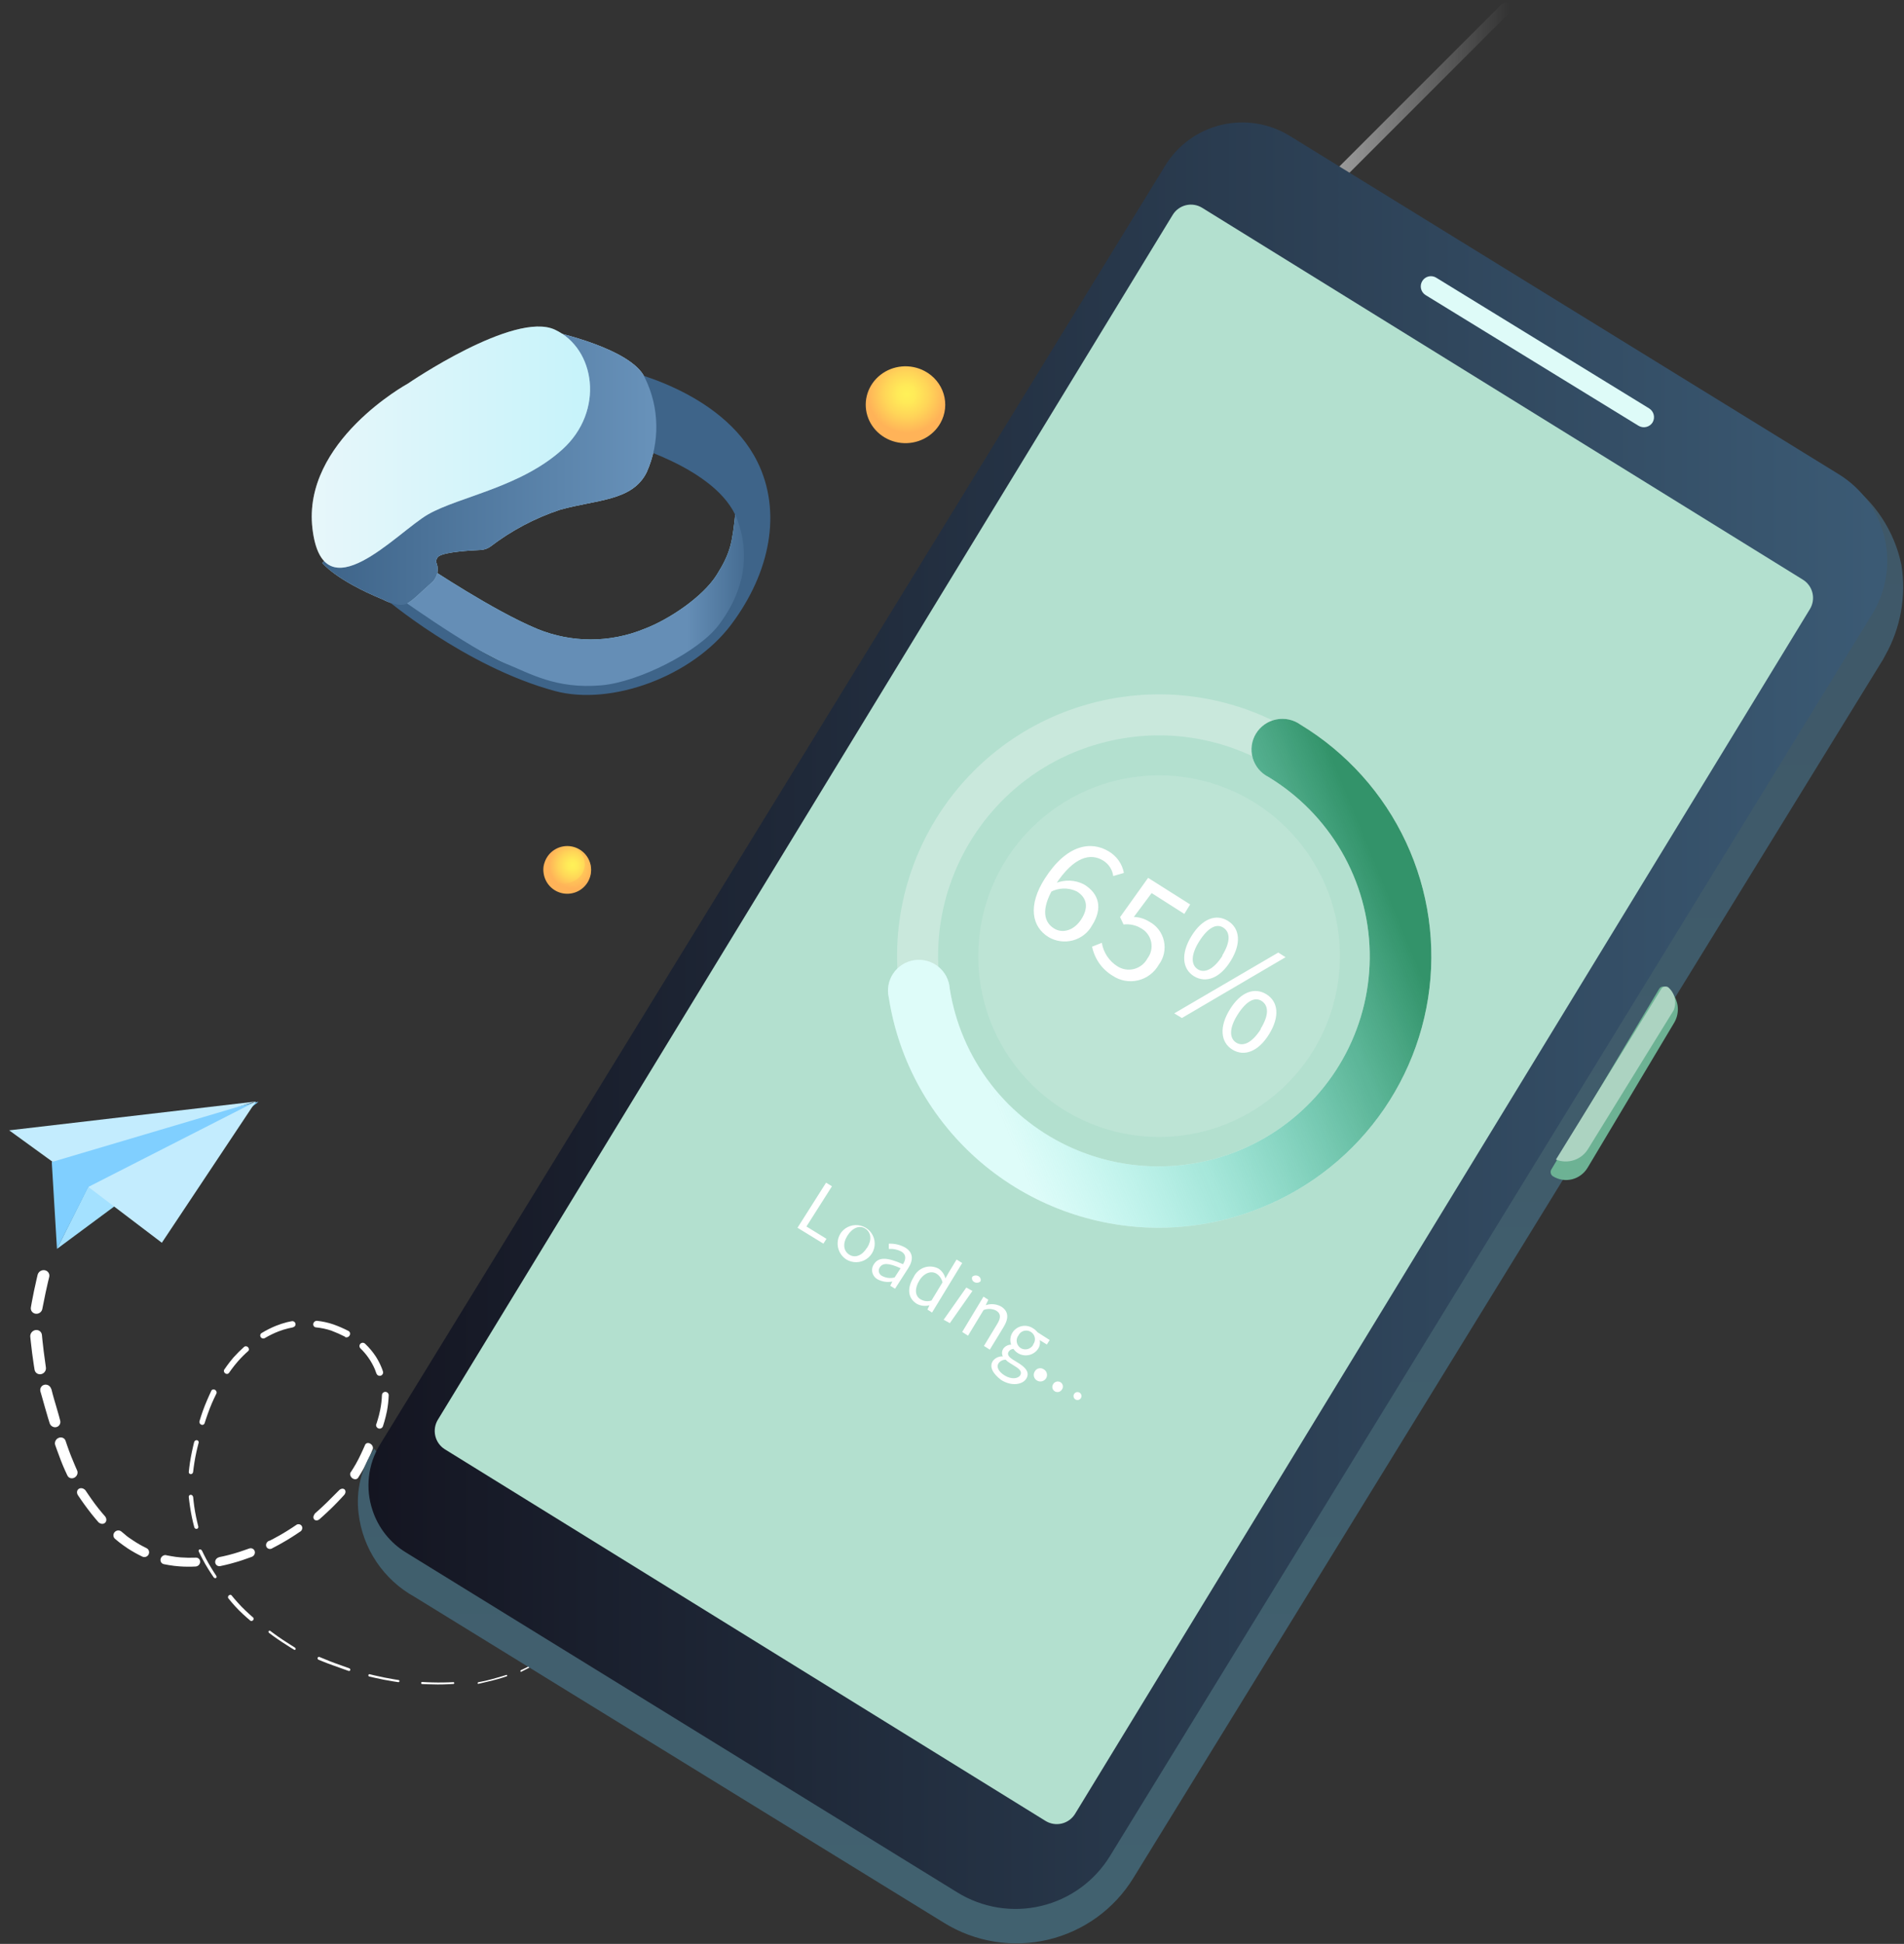 <?xml version="1.0" encoding="UTF-8"?> <svg xmlns="http://www.w3.org/2000/svg" width="675" height="689" viewBox="0 0 675 689" fill="none"><rect x="0" y="0" width="675" height="689" fill="#333333" stroke="none"/><g style="mix-blend-mode:screen"><path d="M218.836 441.401C220.001 438.368 220.238 435.057 219.516 431.89C218.794 428.722 217.146 425.84 214.781 423.612C212.416 421.383 209.442 419.909 206.236 419.375C203.031 418.842 199.739 419.274 196.779 420.616C193.82 421.958 191.327 424.151 189.617 426.914C187.908 429.677 187.059 432.886 187.179 436.133C187.299 439.379 188.382 442.517 190.291 445.147C192.2 447.776 194.848 449.778 197.898 450.899C201.937 452.382 206.396 452.217 210.314 450.44C214.232 448.663 217.293 445.416 218.836 441.401Z" fill="#222222"></path></g><g style="mix-blend-mode:screen"><path d="M518.134 325.464C520.316 319.654 520.726 313.327 519.312 307.284C517.898 301.241 514.724 295.753 510.191 291.513C505.658 287.273 499.97 284.472 493.845 283.464C487.72 282.456 481.433 283.285 475.78 285.848C470.127 288.411 465.36 292.592 462.083 297.863C458.806 303.134 457.165 309.257 457.368 315.46C457.572 321.663 459.609 327.666 463.225 332.711C466.84 337.756 471.869 341.617 477.678 343.804C485.476 346.733 494.118 346.446 501.704 343.007C509.29 339.568 515.2 333.258 518.134 325.464Z" fill="#222222"></path></g><path d="M611.436 276.01C616.233 263.247 617.138 249.347 614.034 236.07C610.93 222.793 603.958 210.733 593.999 201.418C584.041 192.102 571.542 185.948 558.085 183.734C544.628 181.52 530.816 183.345 518.397 188.979C505.977 194.613 495.508 203.802 488.312 215.385C481.117 226.968 477.518 240.424 477.972 254.052C478.425 267.68 482.911 280.867 490.861 291.946C498.811 303.025 509.869 311.498 522.635 316.294C531.111 319.482 540.133 320.968 549.184 320.669C558.235 320.369 567.138 318.29 575.385 314.549C583.631 310.808 591.06 305.479 597.246 298.866C603.432 292.254 608.254 284.487 611.436 276.01Z" fill="url(#paint0_radial_951_465)"></path><path d="M140.45 530.053C140.45 530.053 143.036 531.384 145.734 532.441C148.431 533.497 151.128 534.202 151.128 534.202C151.128 534.202 151.323 534.202 151.295 534.515C151.282 534.584 151.254 534.645 151.213 534.688C151.173 534.73 151.123 534.752 151.073 534.75C151.073 534.75 148.292 534.045 145.511 532.989C142.731 531.932 140.172 530.679 140.172 530.679C140.115 530.644 140.07 530.581 140.044 530.501C140.018 530.422 140.014 530.332 140.033 530.248C140.051 530.222 140.073 530.202 140.097 530.188C140.121 530.173 140.146 530.166 140.172 530.166C140.198 530.166 140.224 530.173 140.248 530.188C140.272 530.202 140.293 530.222 140.311 530.248L140.45 530.053Z" fill="white"></path><path d="M158.842 534.898C158.842 534.898 161.62 535.343 164.397 535.343C167.174 535.343 169.952 535.343 169.952 535.343H170.091C170.091 535.343 167.313 535.689 164.536 535.689C161.759 535.689 158.981 535.343 158.981 535.343C158.937 535.343 158.895 535.312 158.863 535.256C158.832 535.201 158.814 535.125 158.814 535.047C158.814 534.968 158.832 534.893 158.863 534.837C158.895 534.781 158.937 534.75 158.981 534.75L158.842 534.898Z" fill="white"></path><path d="M178.549 534.665C178.549 534.665 181.166 533.981 183.783 533.085C186.399 532.188 188.885 530.992 188.885 530.992C188.885 530.992 186.269 532.188 183.783 533.127C181.297 534.067 178.549 534.75 178.549 534.75V534.665Z" fill="white"></path><path d="M197.342 529.09L199.704 528.221C200.885 527.751 202.04 527.234 202.04 527.234C202.04 527.234 200.885 527.751 199.73 528.221L197.342 529.113V529.09Z" fill="white"></path><path d="M14.866 473.207C14.866 473.207 15.128 476.1 15.494 478.97C15.86 481.84 16.268 484.668 16.268 484.668C16.352 485.196 16.22 485.745 15.902 486.194C15.585 486.643 15.107 486.955 14.575 487.062C14.042 487.169 13.498 487.062 13.063 486.764C12.627 486.467 12.336 486.003 12.252 485.475C12.252 485.475 11.763 482.566 11.398 479.654C11.033 476.743 10.731 473.81 10.731 473.81C10.678 473.263 10.843 472.707 11.191 472.263C11.538 471.818 12.04 471.52 12.589 471.432C12.863 471.389 13.14 471.401 13.404 471.468C13.668 471.534 13.914 471.654 14.127 471.819C14.339 471.985 14.514 472.193 14.641 472.432C14.768 472.67 14.845 472.934 14.866 473.207Z" fill="white"></path><path d="M17.437 452.647C17.437 452.647 16.736 455.466 16.142 458.297C15.547 461.129 15.007 463.934 15.007 463.934C14.912 464.46 14.608 464.936 14.161 465.256C13.714 465.577 13.16 465.715 12.622 465.642C12.084 465.569 11.605 465.289 11.291 464.865C10.977 464.441 10.854 463.907 10.948 463.381C10.948 463.381 11.439 460.473 12.048 457.602C12.657 454.732 13.333 451.862 13.333 451.862C13.462 451.327 13.8 450.857 14.274 450.551C14.748 450.244 15.32 450.127 15.868 450.224C16.14 450.273 16.398 450.375 16.626 450.525C16.854 450.674 17.047 450.867 17.193 451.093C17.34 451.32 17.437 451.574 17.479 451.841C17.52 452.107 17.506 452.382 17.437 452.647Z" fill="white"></path><path d="M18.198 492.271C18.198 492.271 18.884 495.082 19.731 497.815C20.578 500.548 21.305 503.401 21.305 503.401C21.385 503.647 21.416 503.904 21.397 504.158C21.378 504.411 21.308 504.656 21.193 504.879C21.078 505.102 20.919 505.299 20.725 505.457C20.532 505.615 20.307 505.733 20.064 505.802C19.822 505.872 19.566 505.893 19.311 505.863C19.057 505.833 18.808 505.754 18.581 505.629C18.353 505.505 18.15 505.338 17.983 505.137C17.817 504.937 17.69 504.708 17.61 504.462C17.61 504.462 16.7 501.625 15.911 498.751C15.123 495.876 14.316 493.144 14.316 493.144C14.194 492.627 14.28 492.091 14.555 491.654C14.83 491.217 15.271 490.913 15.783 490.809C16.034 490.758 16.294 490.757 16.55 490.807C16.805 490.857 17.05 490.957 17.271 491.1C17.492 491.243 17.684 491.428 17.836 491.643C17.989 491.857 18.098 492.098 18.159 492.352L18.198 492.271Z" fill="white"></path><path d="M23.249 510.689C23.249 510.689 24.117 513.37 25.152 516.004C26.187 518.638 27.329 521.165 27.329 521.165C27.536 521.608 27.552 522.128 27.373 522.612C27.195 523.096 26.837 523.504 26.378 523.746C26.15 523.865 25.905 523.94 25.656 523.965C25.406 523.99 25.158 523.966 24.926 523.893C24.694 523.821 24.482 523.701 24.302 523.542C24.123 523.383 23.98 523.188 23.881 522.967C23.881 522.967 22.579 520.28 21.566 517.625C20.552 514.969 19.565 512.168 19.565 512.168C19.486 511.933 19.456 511.681 19.475 511.426C19.495 511.172 19.564 510.92 19.679 510.685C19.794 510.45 19.953 510.237 20.146 510.057C20.339 509.878 20.563 509.735 20.805 509.638C21.047 509.541 21.302 509.491 21.556 509.491C21.809 509.491 22.057 509.542 22.284 509.639C22.511 509.737 22.713 509.88 22.879 510.06C23.044 510.24 23.17 510.454 23.249 510.689Z" fill="white"></path><path d="M30.374 528.353C30.374 528.353 32.038 530.871 33.656 533.059C35.273 535.248 37.3 537.529 37.3 537.529C37.572 537.898 37.713 538.334 37.696 538.751C37.678 539.168 37.504 539.537 37.205 539.788C36.907 540.038 36.507 540.152 36.081 540.106C35.656 540.061 35.235 539.86 34.901 539.543C34.901 539.543 32.937 537.324 31.149 534.93C30.247 533.741 29.379 532.517 28.727 531.58L27.659 530.014C27.52 529.811 27.418 529.589 27.36 529.361C27.301 529.133 27.288 528.903 27.319 528.685C27.351 528.467 27.428 528.264 27.545 528.09C27.662 527.915 27.817 527.772 28.001 527.669C28.37 527.46 28.833 527.422 29.289 527.561C29.745 527.701 30.157 528.008 30.437 528.416L30.374 528.353Z" fill="white"></path><path d="M43.017 542.834L44.322 543.906C45.023 544.608 46.155 545.308 47.267 546.067C48.737 547.041 50.27 547.917 51.857 548.691C52.064 548.777 52.25 548.904 52.405 549.066C52.56 549.227 52.68 549.418 52.758 549.628C52.837 549.838 52.871 550.063 52.86 550.288C52.848 550.513 52.791 550.734 52.693 550.938C52.594 551.142 52.455 551.324 52.284 551.474C52.114 551.624 51.915 551.738 51.7 551.809C51.485 551.881 51.259 551.908 51.035 551.89C50.81 551.871 50.593 551.808 50.395 551.703C48.671 550.874 47.002 549.94 45.395 548.905C44.205 548.107 43.093 547.309 42.196 546.607L40.832 545.477C40.658 545.341 40.514 545.17 40.407 544.976C40.301 544.782 40.235 544.568 40.213 544.347C40.191 544.126 40.215 543.901 40.281 543.688C40.347 543.474 40.455 543.275 40.599 543.103C40.886 542.751 41.298 542.524 41.747 542.47C42.195 542.416 42.644 542.539 42.998 542.814L43.017 542.834Z" fill="white"></path><path d="M58.94 551.255L60.559 551.546C61.734 551.77 62.927 551.928 64.13 552.018C65.878 552.147 67.639 552.174 69.405 552.1C69.823 552.074 70.221 552.216 70.512 552.492C70.803 552.769 70.963 553.159 70.957 553.576C70.951 553.993 70.779 554.403 70.479 554.716C70.179 555.028 69.776 555.218 69.358 555.244C67.455 555.347 65.557 555.331 63.674 555.197C62.381 555.108 61.098 554.954 59.831 554.734L58.097 554.409C57.891 554.369 57.698 554.289 57.529 554.172C57.359 554.055 57.218 553.904 57.111 553.728C57.005 553.551 56.935 553.353 56.908 553.144C56.88 552.935 56.895 552.72 56.95 552.51C57.005 552.301 57.101 552.101 57.231 551.923C57.361 551.744 57.523 551.59 57.708 551.47C57.893 551.35 58.097 551.266 58.309 551.222C58.521 551.179 58.736 551.177 58.942 551.216L58.94 551.255Z" fill="white"></path><path d="M77.567 551.947C77.567 551.947 80.287 551.438 82.996 550.631L84.903 550.044L86.671 549.441L88.339 548.86C88.537 548.79 88.745 548.758 88.951 548.767C89.156 548.777 89.356 548.826 89.538 548.914C89.72 549.001 89.881 549.125 90.012 549.277C90.142 549.43 90.24 549.608 90.3 549.803C90.359 549.997 90.379 550.203 90.359 550.41C90.338 550.616 90.277 550.819 90.179 551.006C90.081 551.193 89.948 551.361 89.788 551.501C89.628 551.64 89.443 551.748 89.245 551.819L87.557 552.42L85.828 553.022L83.74 553.673C80.951 554.522 78.089 555.094 78.089 555.094C77.883 555.135 77.673 555.135 77.472 555.094C77.27 555.054 77.08 554.973 76.914 554.858C76.747 554.742 76.607 554.593 76.501 554.42C76.395 554.247 76.326 554.053 76.297 553.849C76.267 553.645 76.279 553.435 76.331 553.23C76.383 553.026 76.474 552.832 76.6 552.659C76.725 552.486 76.882 552.337 77.061 552.221C77.24 552.105 77.439 552.025 77.645 551.984L77.567 551.947Z" fill="white"></path><path d="M95.526 546.136C95.526 546.136 98.047 544.865 100.476 543.422C102.906 541.978 105.224 540.382 105.224 540.382C105.537 540.243 105.881 540.214 106.196 540.299C106.51 540.384 106.777 540.578 106.951 540.848C107.124 541.119 107.193 541.448 107.146 541.781C107.1 542.114 106.94 542.43 106.694 542.674C106.694 542.674 104.294 544.352 101.744 545.878C99.193 547.405 96.632 548.716 96.632 548.716C96.448 548.85 96.24 548.944 96.023 548.992C95.806 549.04 95.585 549.04 95.375 548.992C95.165 548.945 94.972 548.851 94.81 548.718C94.647 548.584 94.519 548.414 94.433 548.219C94.348 548.024 94.309 547.81 94.317 547.591C94.326 547.372 94.383 547.153 94.483 546.951C94.584 546.749 94.726 546.568 94.9 546.42C95.074 546.273 95.275 546.163 95.489 546.098L95.526 546.136Z" fill="white"></path><path d="M111.317 536.736C111.317 536.736 113.646 534.726 115.837 532.578C118.028 530.429 120.184 528.246 120.184 528.246C120.32 528.097 120.478 527.97 120.651 527.872C120.823 527.775 121.006 527.709 121.188 527.678C121.37 527.647 121.549 527.651 121.714 527.692C121.878 527.732 122.026 527.807 122.147 527.912C122.381 528.133 122.5 528.455 122.48 528.814C122.46 529.174 122.303 529.543 122.04 529.848C122.04 529.848 119.987 532.135 117.796 534.283C115.605 536.431 113.294 538.458 113.294 538.458C113.14 538.594 112.967 538.703 112.785 538.779C112.603 538.855 112.416 538.896 112.234 538.9C112.052 538.904 111.88 538.871 111.727 538.803C111.575 538.735 111.444 538.632 111.345 538.502C111.24 538.375 111.167 538.223 111.129 538.053C111.092 537.883 111.091 537.7 111.127 537.514C111.163 537.327 111.234 537.142 111.338 536.967C111.441 536.793 111.574 536.633 111.729 536.498L111.317 536.736Z" fill="white"></path><path d="M124.338 521.837C124.338 521.837 125.895 519.525 127.102 517.133C128.309 514.742 129.412 512.169 129.412 512.169C129.473 512.004 129.57 511.86 129.697 511.747C129.825 511.633 129.98 511.552 130.153 511.509C130.326 511.465 130.514 511.46 130.705 511.493C130.896 511.526 131.086 511.598 131.264 511.702C131.443 511.802 131.607 511.933 131.748 512.087C131.888 512.241 132.001 512.416 132.082 512.601C132.162 512.786 132.208 512.978 132.216 513.166C132.224 513.353 132.195 513.533 132.129 513.694C132.129 513.694 131.001 516.435 129.778 518.889C128.556 521.343 126.95 523.799 126.95 523.799C126.75 524.096 126.424 524.277 126.04 524.304C125.656 524.332 125.245 524.203 124.895 523.945C124.55 523.678 124.296 523.307 124.188 522.909C124.079 522.511 124.125 522.118 124.314 521.813L124.338 521.837Z" fill="white"></path><path d="M133.416 504.788L133.919 503.187C134.209 502.254 134.538 500.977 134.792 499.701C135.135 497.999 135.34 496.273 135.406 494.539C135.405 494.381 135.436 494.224 135.496 494.078C135.556 493.931 135.645 493.798 135.757 493.686C135.87 493.574 136.003 493.486 136.15 493.426C136.297 493.366 136.454 493.337 136.612 493.338C136.929 493.341 137.232 493.468 137.455 493.692C137.679 493.916 137.805 494.22 137.807 494.537C137.741 496.409 137.535 498.274 137.19 500.117C136.917 501.489 136.568 502.822 136.278 503.832L135.775 505.47C135.728 505.629 135.65 505.777 135.546 505.906C135.441 506.034 135.313 506.141 135.167 506.219C135.021 506.297 134.861 506.345 134.696 506.361C134.532 506.377 134.366 506.359 134.209 506.31C133.893 506.212 133.629 505.993 133.474 505.701C133.318 505.409 133.284 505.068 133.378 504.749L133.416 504.788Z" fill="white"></path><path d="M133.451 486.84L132.874 485.277C131.676 482.518 129.945 480.019 127.781 477.925C127.56 477.704 127.436 477.405 127.435 477.094C127.434 476.783 127.557 476.486 127.776 476.268C127.995 476.049 128.293 475.928 128.604 475.93C128.914 475.932 129.213 476.057 129.433 476.278C130.864 477.629 132.133 479.14 133.216 480.781C133.948 481.929 134.585 483.134 135.121 484.384C135.362 484.94 135.574 485.508 135.757 486.085C135.806 486.237 135.824 486.397 135.811 486.555C135.797 486.713 135.753 486.867 135.68 487.008C135.607 487.148 135.507 487.273 135.386 487.374C135.264 487.476 135.124 487.552 134.973 487.599C134.821 487.646 134.662 487.663 134.503 487.648C134.345 487.633 134.19 487.588 134.049 487.513C133.908 487.439 133.782 487.338 133.68 487.216C133.577 487.093 133.499 486.952 133.451 486.8L133.451 486.84Z" fill="white"></path><path d="M122.41 473.839C120.793 473.005 119.124 472.263 117.411 471.616C115.668 471.04 113.852 470.659 111.994 470.478C111.844 470.463 111.7 470.417 111.572 470.345C111.444 470.272 111.334 470.174 111.247 470.055C111.161 469.936 111.1 469.8 111.069 469.653C111.037 469.507 111.036 469.353 111.064 469.201C111.092 469.049 111.15 468.901 111.233 468.766C111.317 468.631 111.425 468.512 111.551 468.416C111.678 468.319 111.82 468.247 111.97 468.203C112.12 468.159 112.274 468.144 112.425 468.16C114.424 468.371 116.376 468.802 118.246 469.446C120.07 470.1 121.842 470.873 123.549 471.759C123.683 471.831 123.798 471.929 123.889 472.049C123.981 472.168 124.046 472.306 124.081 472.456C124.153 472.757 124.099 473.085 123.931 473.367C123.763 473.649 123.496 473.862 123.187 473.959C122.878 474.056 122.554 474.029 122.285 473.885L122.41 473.839Z" fill="white"></path><path d="M103.866 470.476L102.223 470.827C101.025 471.113 99.85 471.479 98.705 471.924C97.029 472.579 95.413 473.37 93.872 474.289C93.636 474.429 93.352 474.47 93.08 474.402C92.809 474.335 92.572 474.166 92.419 473.93C92.27 473.695 92.218 473.414 92.274 473.148C92.33 472.881 92.49 472.65 92.719 472.506C94.377 471.491 96.118 470.615 97.926 469.888C99.157 469.401 100.417 468.99 101.702 468.657C102.81 468.396 103.483 468.288 103.483 468.288C103.622 468.265 103.765 468.27 103.904 468.303C104.042 468.335 104.174 468.395 104.291 468.478C104.408 468.561 104.508 468.665 104.586 468.786C104.664 468.906 104.717 469.04 104.744 469.18C104.77 469.32 104.769 469.463 104.74 469.6C104.711 469.738 104.655 469.868 104.576 469.983C104.496 470.098 104.394 470.195 104.275 470.27C104.157 470.344 104.024 470.394 103.885 470.417L103.866 470.476Z" fill="white"></path><path d="M88.125 478.75C86.793 479.916 85.538 481.166 84.367 482.494C82.612 484.491 81.178 486.622 81.178 486.622C81.036 486.823 80.814 486.951 80.56 486.979C80.307 487.007 80.043 486.931 79.827 486.769C79.718 486.693 79.624 486.596 79.55 486.486C79.476 486.376 79.423 486.254 79.395 486.128C79.367 486.002 79.364 485.874 79.387 485.751C79.409 485.629 79.457 485.515 79.526 485.416C79.526 485.416 81.033 483.17 82.768 481.153C83.951 479.836 85.205 478.587 86.526 477.409C86.618 477.323 86.727 477.258 86.848 477.217C86.969 477.176 87.099 477.16 87.231 477.171C87.364 477.181 87.495 477.218 87.618 477.278C87.741 477.338 87.853 477.42 87.948 477.521C88.138 477.73 88.245 477.998 88.247 478.266C88.248 478.535 88.145 478.783 87.958 478.958L88.125 478.75Z" fill="white"></path><path d="M76.607 494.174C76.607 494.174 75.353 496.638 74.353 499.239C73.354 501.841 72.521 504.493 72.521 504.493C72.443 504.72 72.273 504.898 72.05 504.986C71.827 505.074 71.568 505.066 71.33 504.963C71.093 504.86 70.897 504.671 70.784 504.437C70.672 504.203 70.653 503.943 70.731 503.716C70.731 503.716 71.518 500.979 72.577 498.319C73.635 495.659 74.844 493.11 74.844 493.11C74.882 492.975 74.949 492.853 75.042 492.753C75.135 492.653 75.251 492.577 75.382 492.529C75.513 492.482 75.656 492.466 75.8 492.48C75.945 492.495 76.088 492.541 76.219 492.615C76.35 492.689 76.467 492.789 76.561 492.909C76.654 493.028 76.723 493.164 76.761 493.306C76.8 493.449 76.808 493.595 76.784 493.734C76.76 493.874 76.706 494.003 76.624 494.113L76.607 494.174Z" fill="white"></path><path d="M70.428 511.35C70.428 511.35 69.733 513.92 69.243 516.5C68.752 519.08 68.463 521.706 68.463 521.706C68.453 521.908 68.364 522.105 68.215 522.254C68.065 522.403 67.868 522.492 67.665 522.501C67.459 522.507 67.266 522.433 67.127 522.293C66.987 522.154 66.914 521.96 66.921 521.754C66.921 521.754 67.175 519.092 67.669 516.438C68.163 513.784 68.824 511.141 68.824 511.141C68.852 511.034 68.9 510.932 68.967 510.84C69.033 510.748 69.115 510.668 69.21 510.606C69.304 510.543 69.408 510.499 69.516 510.475C69.624 510.451 69.733 510.449 69.838 510.467C69.943 510.486 70.042 510.525 70.128 510.584C70.215 510.642 70.287 510.718 70.341 510.806C70.396 510.895 70.431 510.996 70.445 511.102C70.46 511.208 70.452 511.318 70.424 511.425L70.428 511.35Z" fill="white"></path><path d="M68.465 530.488C68.465 530.488 68.685 533.149 69.153 535.798C69.62 538.447 70.294 541.045 70.294 541.045C70.343 541.233 70.318 541.428 70.222 541.589C70.127 541.749 69.97 541.862 69.785 541.902C69.595 541.939 69.394 541.9 69.225 541.792C69.056 541.684 68.932 541.517 68.879 541.326C68.879 541.326 68.146 538.669 67.678 535.982C67.21 533.295 66.911 530.556 66.911 530.556C66.908 530.456 66.924 530.357 66.96 530.266C66.995 530.174 67.049 530.092 67.117 530.023C67.186 529.955 67.269 529.901 67.361 529.866C67.452 529.831 67.551 529.815 67.651 529.819C67.855 529.832 68.051 529.922 68.2 530.07C68.348 530.219 68.437 530.416 68.449 530.62L68.465 530.488Z" fill="white"></path><path d="M71.632 549.675C71.632 549.675 72.704 551.969 73.968 554.181C75.233 556.394 76.674 558.541 76.674 558.541C76.721 558.609 76.754 558.683 76.774 558.759C76.794 558.835 76.799 558.911 76.789 558.983C76.778 559.055 76.753 559.121 76.715 559.178C76.677 559.235 76.626 559.281 76.565 559.314C76.44 559.378 76.287 559.387 76.135 559.341C75.983 559.295 75.842 559.197 75.74 559.065C75.74 559.065 74.228 556.878 72.868 554.539C71.508 552.2 70.473 549.944 70.473 549.944C70.402 549.786 70.391 549.618 70.443 549.477C70.495 549.335 70.606 549.231 70.751 549.187C70.898 549.146 71.066 549.166 71.222 549.243C71.378 549.321 71.51 549.45 71.592 549.605L71.632 549.675Z" fill="white"></path><path d="M81.977 565.337C81.977 565.337 83.726 567.521 85.665 569.515C87.605 571.509 89.736 573.313 89.736 573.313C89.799 573.363 89.85 573.428 89.883 573.503C89.918 573.578 89.935 573.662 89.934 573.75C89.933 573.838 89.915 573.929 89.88 574.017C89.845 574.104 89.794 574.188 89.729 574.261C89.666 574.336 89.59 574.399 89.507 574.448C89.424 574.498 89.335 574.531 89.245 574.548C89.155 574.564 89.066 574.563 88.984 574.544C88.901 574.526 88.826 574.49 88.763 574.439C88.763 574.439 86.608 572.659 84.645 570.689C82.681 568.719 80.957 566.511 80.957 566.511C80.847 566.377 80.803 566.195 80.834 566.003C80.865 565.811 80.968 565.624 81.122 565.482C81.199 565.415 81.286 565.362 81.378 565.325C81.47 565.288 81.564 565.269 81.657 565.268C81.749 565.268 81.837 565.286 81.916 565.321C81.994 565.357 82.062 565.409 82.115 565.475L81.977 565.337Z" fill="white"></path><path d="M95.972 578.183C95.972 578.183 98.083 579.785 100.183 581.174C102.283 582.564 104.529 583.957 104.529 583.957C104.638 584.03 104.726 584.135 104.774 584.253C104.822 584.37 104.827 584.49 104.787 584.589C104.771 584.64 104.743 584.684 104.704 584.718C104.666 584.752 104.618 584.775 104.565 584.787C104.511 584.798 104.453 584.797 104.394 584.784C104.335 584.77 104.275 584.745 104.221 584.709C104.221 584.709 101.909 583.308 99.809 581.918C97.708 580.528 95.457 578.844 95.457 578.844C95.398 578.801 95.345 578.748 95.302 578.689C95.258 578.629 95.225 578.565 95.205 578.499C95.184 578.433 95.177 578.366 95.183 578.304C95.188 578.242 95.207 578.185 95.238 578.136C95.297 578.044 95.397 577.987 95.516 577.979C95.635 577.97 95.765 578.01 95.879 578.09L95.972 578.183Z" fill="white"></path><path d="M113.282 587.319L114.917 587.983C115.914 588.397 117.19 588.936 118.525 589.416L123.864 591.337C123.983 591.386 124.08 591.477 124.137 591.592C124.193 591.706 124.206 591.837 124.171 591.957C124.152 592.017 124.121 592.072 124.079 592.119C124.038 592.166 123.987 592.204 123.931 592.231C123.874 592.258 123.812 592.272 123.748 592.275C123.685 592.277 123.621 592.266 123.561 592.243L118.241 590.342C116.887 589.882 115.531 589.341 114.555 588.947L112.92 588.283C112.793 588.227 112.689 588.126 112.629 588.001C112.568 587.876 112.556 587.734 112.592 587.603C112.617 587.539 112.655 587.48 112.703 587.431C112.751 587.381 112.809 587.342 112.873 587.316C112.937 587.289 113.006 587.276 113.076 587.277C113.147 587.277 113.216 587.291 113.282 587.319Z" fill="white"></path><path d="M131.012 593.414C131.012 593.414 133.55 594.054 136.107 594.565C138.665 595.075 141.26 595.473 141.26 595.473C141.357 595.478 141.448 595.519 141.516 595.587C141.584 595.655 141.624 595.746 141.629 595.843C141.627 595.946 141.585 596.045 141.512 596.118C141.438 596.191 141.34 596.233 141.236 596.234C141.236 596.234 138.641 595.873 136.046 595.363C133.451 594.853 130.894 594.231 130.894 594.231C130.841 594.217 130.791 594.192 130.747 594.158C130.703 594.124 130.667 594.082 130.64 594.034C130.613 593.986 130.595 593.933 130.588 593.877C130.582 593.822 130.586 593.766 130.601 593.713C130.616 593.659 130.642 593.609 130.676 593.565C130.71 593.521 130.753 593.484 130.801 593.456C130.85 593.428 130.903 593.41 130.958 593.403C131.014 593.396 131.07 593.399 131.123 593.414L131.012 593.414Z" fill="white"></path><path d="M149.743 596.171C149.743 596.171 152.486 596.34 155.229 596.354C157.973 596.368 160.718 596.227 160.718 596.227C160.761 596.226 160.804 596.235 160.844 596.251C160.884 596.268 160.921 596.292 160.951 596.323C160.982 596.353 161.006 596.39 161.022 596.43C161.039 596.47 161.047 596.513 161.047 596.557C161.048 596.598 161.04 596.639 161.025 596.677C161.009 596.716 160.986 596.75 160.957 596.78C160.928 596.809 160.893 596.832 160.854 596.847C160.816 596.862 160.775 596.87 160.734 596.869C160.734 596.869 157.969 597.069 155.187 597.055C152.404 597.041 149.661 596.91 149.661 596.91C149.564 596.907 149.472 596.867 149.404 596.798C149.336 596.73 149.296 596.638 149.293 596.541C149.292 596.492 149.3 596.444 149.319 596.398C149.337 596.352 149.364 596.311 149.399 596.276C149.434 596.241 149.476 596.214 149.521 596.196C149.567 596.178 149.616 596.169 149.665 596.171L149.743 596.171Z" fill="white"></path><path d="M169.514 596.266C169.514 596.266 172.06 595.809 174.54 595.137C177.019 594.465 179.557 593.665 179.557 593.665C179.612 593.663 179.666 593.678 179.711 593.71C179.755 593.742 179.787 593.787 179.802 593.84C179.817 593.893 179.814 593.95 179.794 594.003C179.773 594.056 179.737 594.101 179.689 594.133C179.689 594.133 177.222 595.003 174.653 595.623C172.085 596.243 169.589 596.825 169.589 596.825C169.553 596.828 169.517 596.824 169.483 596.812C169.45 596.799 169.419 596.78 169.394 596.755C169.369 596.73 169.35 596.7 169.338 596.666C169.326 596.632 169.322 596.596 169.325 596.56C169.329 596.488 169.36 596.42 169.412 596.369C169.464 596.317 169.532 596.286 169.604 596.282L169.514 596.266Z" fill="white"></path><path d="M184.599 592.018C184.599 592.018 186.961 590.962 189.205 589.712C191.45 588.462 193.72 587.075 193.72 587.075C193.773 587.059 193.83 587.061 193.88 587.081C193.931 587.101 193.973 587.138 194 587.185C194.027 587.233 194.038 587.289 194.031 587.345C194.024 587.401 194 587.455 193.961 587.496C193.961 587.496 191.777 588.936 189.433 590.156C187.089 591.377 184.808 592.543 184.808 592.543C184.773 592.555 184.737 592.559 184.701 592.555C184.666 592.552 184.632 592.54 184.601 592.522C184.571 592.504 184.545 592.479 184.525 592.449C184.506 592.419 184.493 592.385 184.487 592.349C184.474 592.279 184.488 592.205 184.526 592.142C184.564 592.08 184.623 592.033 184.691 592.012L184.599 592.018Z" fill="white"></path><path d="M198.318 583.489C198.318 583.489 200.68 582.432 202.924 581.182C205.169 579.933 207.438 578.545 207.438 578.545C207.492 578.529 207.548 578.531 207.599 578.551C207.649 578.571 207.692 578.608 207.719 578.656C207.746 578.703 207.757 578.759 207.75 578.816C207.743 578.872 207.718 578.925 207.68 578.967C207.68 578.967 205.495 580.406 203.152 581.627C200.808 582.847 198.527 584.013 198.527 584.013C198.492 584.025 198.456 584.029 198.42 584.025C198.385 584.022 198.351 584.01 198.32 583.992C198.29 583.974 198.264 583.949 198.244 583.919C198.225 583.889 198.211 583.855 198.206 583.819C198.193 583.749 198.207 583.675 198.245 583.613C198.282 583.55 198.341 583.504 198.41 583.482L198.318 583.489Z" fill="white"></path><path d="M90.696 390.429L20.189 442.677L31.126 420.803L90.696 390.429Z" fill="#A4E1FF"></path><path d="M37.408 402.731C37.59 402.399 18.349 411.861 18.349 411.861L20.201 442.678L31.273 420.8L55.212 418.586L91.639 390.518L37.408 402.731Z" fill="#80CFFF"></path><path d="M90.696 390.429L3.253 400.642L18.63 411.793L90.696 390.429L31.317 420.701L57.377 440.488L90.696 390.429Z" fill="#C3ECFE"></path><path d="M533.752 3L417.23 119.496" stroke="url(#paint1_linear_951_465)" stroke-width="4.108" stroke-miterlimit="10" stroke-linecap="round"></path><path d="M132.696 513.476L140.402 523.588L416.694 74.638C418.896 71.049 421.787 67.93 425.201 65.459C428.615 62.988 432.484 61.214 436.587 60.239C440.69 59.264 444.946 59.107 449.11 59.777C453.275 60.447 457.265 61.931 460.852 64.144L655.768 184.075C656.034 184.241 656.289 184.423 656.533 184.62L654.593 170.637C664.629 177.658 671.598 188.236 674.077 200.211C675.862 211.295 673.819 222.655 668.283 232.429C668.065 232.838 667.874 233.246 667.628 233.655L401.774 665.679C398.428 671.119 394.039 675.847 388.859 679.592C383.678 683.338 377.808 686.027 371.584 687.506C365.359 688.984 358.904 689.223 352.587 688.21C346.27 687.196 340.216 684.949 334.771 681.597L147.014 566.027C141.578 563.026 136.937 558.775 133.478 553.627C130.018 548.479 127.839 542.583 127.121 536.426C126.115 528.354 128.097 520.193 132.696 513.476Z" fill="url(#paint2_linear_951_465)"></path><path d="M132.063 535.298C134.101 541.537 138.302 546.845 143.909 550.267L339.351 670.734C343.749 673.456 348.642 675.283 353.748 676.109C358.855 676.935 364.075 676.744 369.108 675.548C374.141 674.352 378.887 672.174 383.075 669.139C387.262 666.104 390.807 662.273 393.507 657.864L663.741 217.66C668.735 209.528 670.299 199.749 668.088 190.467C665.878 181.185 660.074 173.157 651.949 168.143L457.244 48.166C453.657 45.956 449.669 44.474 445.508 43.805C441.347 43.136 437.095 43.294 432.995 44.269C428.895 45.244 425.028 47.017 421.615 49.488C418.202 51.958 415.31 55.076 413.106 58.664L134.683 512.066C132.578 515.513 131.252 519.379 130.799 523.392C130.347 527.405 130.778 531.468 132.063 535.298Z" fill="url(#paint3_linear_951_465)"></path><path d="M157.695 513.685L370.666 645.421C371.518 645.946 372.465 646.297 373.452 646.455C374.439 646.613 375.448 646.573 376.42 646.34C377.393 646.106 378.31 645.683 379.119 645.093C379.927 644.504 380.613 643.76 381.135 642.905L641.624 215.925C642.148 215.075 642.499 214.129 642.658 213.142C642.817 212.154 642.78 211.146 642.55 210.173C642.319 209.2 641.9 208.282 641.315 207.473C640.73 206.663 639.992 205.976 639.143 205.453L426.199 73.662C425.348 73.134 424.401 72.779 423.413 72.62C422.425 72.46 421.415 72.498 420.442 72.732C419.469 72.966 418.551 73.391 417.742 73.982C416.934 74.574 416.25 75.32 415.73 76.178L155.214 503.24C154.179 504.959 153.859 507.018 154.323 508.972C154.787 510.925 155.998 512.618 157.695 513.685Z" fill="url(#paint4_linear_951_465)"></path><path opacity="0.3" d="M431.224 421.946C477.097 410.689 505.157 364.385 493.898 318.522C482.639 272.66 436.325 244.606 390.452 255.863C344.58 267.119 316.52 313.423 327.779 359.286C339.037 405.148 385.352 433.202 431.224 421.946Z" stroke="#FCFCFC" stroke-width="14.543" stroke-miterlimit="10"></path><path opacity="0.15" d="M474.77 344.463C477.843 309.206 451.745 278.133 416.48 275.061C381.214 271.988 350.135 298.08 347.062 333.338C343.989 368.596 370.086 399.668 405.352 402.741C440.617 405.813 471.697 379.721 474.77 344.463Z" fill="#FCFCFC"></path><path d="M410.539 435.164C387.468 435.109 365.175 426.865 347.677 411.916C330.18 396.968 318.628 376.299 315.102 353.633C314.751 352.17 314.708 350.65 314.977 349.169C315.245 347.688 315.82 346.279 316.664 345.03C317.507 343.781 318.602 342.719 319.879 341.912C321.156 341.104 322.588 340.569 324.083 340.338C325.579 340.108 327.106 340.188 328.569 340.574C330.032 340.96 331.399 341.643 332.583 342.58C333.767 343.517 334.743 344.687 335.45 346.018C336.156 347.348 336.578 348.81 336.688 350.311C338.605 362.676 343.626 374.362 351.287 384.289C358.948 394.216 369.002 402.063 380.52 407.106C392.038 412.149 404.649 414.225 417.187 413.142C429.726 412.059 441.788 407.852 452.258 400.91C462.729 393.968 471.271 384.515 477.096 373.424C482.92 362.332 485.838 349.961 485.582 337.451C485.325 324.942 481.901 312.699 475.627 301.853C469.352 291.007 460.43 281.908 449.683 275.397C448.333 274.719 447.14 273.77 446.177 272.611C445.214 271.452 444.503 270.107 444.089 268.662C443.674 267.216 443.565 265.701 443.768 264.212C443.971 262.722 444.482 261.291 445.269 260.007C446.056 258.723 447.102 257.616 448.34 256.753C449.579 255.891 450.983 255.293 452.466 254.997C453.948 254.7 455.476 254.712 456.953 255.031C458.431 255.351 459.826 255.971 461.051 256.852C477.387 266.753 490.404 281.246 498.455 298.501C506.507 315.755 509.232 334.995 506.285 353.788C503.339 372.582 494.853 390.085 481.902 404.085C468.95 418.084 452.114 427.952 433.521 432.441C425.995 434.245 418.281 435.159 410.539 435.164Z" fill="#FCFCFC"></path><path d="M410.539 435.164C387.468 435.109 365.175 426.865 347.677 411.916C330.18 396.968 318.628 376.299 315.102 353.633C314.751 352.17 314.708 350.65 314.977 349.169C315.245 347.688 315.82 346.279 316.664 345.03C317.507 343.781 318.602 342.719 319.879 341.912C321.156 341.104 322.588 340.569 324.083 340.338C325.579 340.108 327.106 340.188 328.569 340.574C330.032 340.96 331.399 341.643 332.583 342.58C333.767 343.517 334.743 344.687 335.45 346.018C336.156 347.348 336.578 348.81 336.688 350.311C338.605 362.676 343.626 374.362 351.287 384.289C358.948 394.216 369.002 402.063 380.52 407.106C392.038 412.149 404.649 414.225 417.187 413.142C429.726 412.059 441.788 407.852 452.258 400.91C462.729 393.968 471.271 384.515 477.096 373.424C482.92 362.332 485.838 349.961 485.582 337.451C485.325 324.942 481.901 312.699 475.627 301.853C469.352 291.007 460.43 281.908 449.683 275.397C448.333 274.719 447.14 273.77 446.177 272.611C445.214 271.452 444.503 270.107 444.089 268.662C443.674 267.216 443.565 265.701 443.768 264.212C443.971 262.722 444.482 261.291 445.269 260.007C446.056 258.723 447.102 257.616 448.34 256.753C449.579 255.891 450.983 255.293 452.466 254.997C453.948 254.7 455.476 254.712 456.953 255.031C458.431 255.351 459.826 255.971 461.051 256.852C477.387 266.753 490.404 281.246 498.455 298.501C506.507 315.755 509.232 334.995 506.285 353.788C503.339 372.582 494.853 390.085 481.902 404.085C468.95 418.084 452.114 427.952 433.521 432.441C425.995 434.245 418.281 435.159 410.539 435.164Z" fill="url(#paint5_linear_951_465)"></path><path d="M292.857 419.193L294.943 420.472L285.896 434.726L292.992 439.096L291.909 440.801L282.727 435.179L292.857 419.193Z" fill="white"></path><path d="M298.349 436.661C299.15 435.678 300.22 434.946 301.43 434.552C302.64 434.158 303.938 434.119 305.169 434.441C306.401 434.762 307.513 435.43 308.372 436.364C309.231 437.298 309.8 438.458 310.012 439.706C310.225 440.954 310.07 442.236 309.567 443.398C309.065 444.561 308.235 445.554 307.179 446.26C306.122 446.966 304.883 447.354 303.61 447.377C302.337 447.4 301.085 447.058 300.003 446.391C299.225 445.882 298.56 445.219 298.051 444.444C297.542 443.668 297.199 442.797 297.044 441.884C296.889 440.971 296.925 440.036 297.149 439.137C297.374 438.239 297.782 437.396 298.349 436.661ZM307.405 442.267C309.113 439.572 308.896 436.877 306.809 435.502C304.721 434.128 302.172 435.206 300.437 437.955C298.701 440.704 298.972 443.345 301.06 444.693C303.148 446.041 305.67 445.016 307.351 442.267H307.405Z" fill="white"></path><path d="M309.814 448.091C311.483 445.444 314.574 445.629 320.127 448.091C321.084 446.556 321.494 444.782 319.525 443.591C318.167 442.886 316.631 442.565 315.093 442.665V440.812C317.11 440.726 319.111 441.194 320.865 442.162C323.847 443.962 323.847 446.609 321.959 449.547L317.309 456.773L315.613 455.741L316.352 454.232C314.613 454.577 312.804 454.324 311.236 453.517C310.756 453.269 310.334 452.927 309.999 452.512C309.663 452.097 309.42 451.619 309.286 451.108C309.152 450.598 309.13 450.065 309.221 449.546C309.312 449.026 309.514 448.531 309.814 448.091ZM317.172 452.776L319.279 449.52C314.902 447.535 312.905 447.667 311.92 449.176C311.736 449.434 311.613 449.728 311.56 450.037C311.507 450.346 311.526 450.663 311.615 450.964C311.704 451.266 311.861 451.544 312.074 451.78C312.288 452.015 312.553 452.202 312.85 452.326C314.178 453.007 315.725 453.168 317.172 452.776Z" fill="white"></path><path d="M323.858 452.737C324.23 451.925 324.758 451.198 325.411 450.601C326.065 450.003 326.829 449.548 327.659 449.261C328.488 448.974 329.366 448.863 330.239 448.933C331.112 449.003 331.962 449.253 332.738 449.668C333.949 450.464 334.815 451.708 335.155 453.141L336.337 451.041L339.121 446.438L341.118 447.676L330.426 465.228L328.797 464.178L329.506 462.643C327.969 463.078 326.327 462.875 324.935 462.078C321.94 460.194 321.441 456.721 323.858 452.737ZM330.321 460.813L334.13 454.541C333.851 453.274 333.096 452.171 332.028 451.472C330.163 450.287 327.562 451.176 325.907 453.895C324.252 456.614 324.278 459.279 326.327 460.517C326.924 460.878 327.591 461.102 328.28 461.172C328.97 461.241 329.667 461.156 330.321 460.921V460.813Z" fill="white"></path><path d="M342.573 456.362L344.742 457.571L336.733 468.986L334.535 467.778L342.573 456.362ZM344.684 452.531C344.97 452.278 345.345 452.12 345.746 452.084C346.147 452.047 346.55 452.133 346.888 452.329C347.226 452.524 347.479 452.817 347.604 453.158C347.729 453.499 347.719 453.867 347.575 454.202C347.289 454.455 346.914 454.613 346.513 454.65C346.112 454.687 345.709 454.601 345.37 454.405C345.032 454.21 344.78 453.917 344.655 453.576C344.53 453.235 344.54 452.866 344.684 452.531Z" fill="white"></path><path d="M348.661 459.591L350.369 460.693L349.46 462.614C350.363 462.305 351.319 462.191 352.267 462.279C353.215 462.366 354.135 462.654 354.97 463.123C357.559 464.79 357.724 467.22 355.741 470.441L350.893 478.381L348.827 477.053L353.482 469.367C354.915 467.05 354.832 465.609 353.207 464.564C352.512 464.2 351.75 463.992 350.971 463.953C350.192 463.914 349.415 464.045 348.689 464.338L343.179 473.436L341.113 472.108L348.661 459.591Z" fill="white"></path><path d="M351.986 482.384C352.394 481.845 352.932 481.414 353.55 481.132C354.168 480.85 354.848 480.725 355.527 480.768C355.309 480.338 355.21 479.858 355.239 479.377C355.268 478.896 355.425 478.431 355.693 478.03C356.009 477.594 356.424 477.239 356.905 476.991C357.385 476.744 357.918 476.612 358.459 476.606C358.215 475.903 358.13 475.156 358.211 474.417C358.293 473.679 358.538 472.967 358.93 472.333C359.302 471.743 359.791 471.235 360.369 470.838C360.946 470.442 361.599 470.166 362.287 470.028C362.976 469.889 363.686 469.891 364.374 470.033C365.061 470.175 365.713 470.455 366.288 470.854C366.875 471.225 367.399 471.687 367.837 472.224L372.124 474.962L371.129 476.551L368.584 474.99C368.706 475.522 368.717 476.073 368.617 476.61C368.517 477.147 368.308 477.658 368.003 478.112C367.522 478.818 366.873 479.396 366.113 479.796C365.353 480.196 364.506 480.405 363.646 480.405C362.786 480.405 361.939 480.196 361.179 479.796C360.419 479.396 359.77 478.818 359.289 478.112C358.952 478.13 358.623 478.226 358.33 478.392C358.037 478.559 357.788 478.791 357.602 479.07C357.104 479.837 357.27 480.714 358.93 481.809L361.308 483.288C364.075 485.041 365.043 486.821 363.77 488.765C362.498 490.71 358.708 491.504 354.919 489.121C352.014 486.903 350.603 484.493 351.986 482.384ZM361.668 487.478C362.36 486.355 361.668 485.424 360.119 484.438L358.017 483.124C357.467 482.8 356.964 482.404 356.523 481.946C356.024 481.935 355.531 482.047 355.087 482.272C354.643 482.497 354.262 482.827 353.978 483.233C353.176 484.52 353.978 486.191 356.219 487.56C358.459 488.93 360.866 488.738 361.668 487.478ZM366.288 476.523C366.545 476.184 366.728 475.796 366.825 475.383C366.923 474.97 366.933 474.542 366.855 474.125C366.777 473.708 366.613 473.312 366.372 472.961C366.132 472.61 365.82 472.312 365.458 472.087C365.095 471.854 364.685 471.701 364.258 471.637C363.83 471.574 363.393 471.601 362.977 471.718C362.561 471.834 362.175 472.038 361.844 472.314C361.513 472.59 361.246 472.933 361.06 473.319C360.799 473.659 360.612 474.049 360.509 474.464C360.407 474.879 360.391 475.31 360.464 475.731C360.536 476.152 360.695 476.554 360.931 476.911C361.167 477.269 361.474 477.575 361.834 477.811C362.2 478.034 362.608 478.183 363.034 478.246C363.459 478.309 363.893 478.286 364.309 478.179C364.726 478.071 365.116 477.881 365.456 477.62C365.796 477.359 366.079 477.033 366.288 476.66V476.523Z" fill="white"></path><path d="M366.84 486.116C366.979 485.85 367.173 485.617 367.409 485.43C367.646 485.243 367.919 485.106 368.211 485.03C368.504 484.953 368.81 484.937 369.109 484.983C369.408 485.029 369.694 485.136 369.949 485.298C370.364 485.518 370.702 485.856 370.919 486.268C371.137 486.679 371.224 487.146 371.169 487.607C371.114 488.069 370.92 488.503 370.612 488.854C370.304 489.205 369.896 489.457 369.441 489.576C368.986 489.696 368.505 489.678 368.061 489.525C367.616 489.372 367.229 489.09 366.948 488.717C366.668 488.344 366.508 487.897 366.488 487.433C366.469 486.969 366.591 486.51 366.84 486.116Z" fill="white"></path><path d="M373.362 490.614C373.483 490.397 373.647 490.206 373.845 490.053C374.042 489.9 374.268 489.787 374.51 489.721C374.752 489.655 375.005 489.638 375.253 489.67C375.502 489.702 375.742 489.783 375.959 489.908C376.172 490.04 376.355 490.213 376.498 490.417C376.641 490.621 376.739 490.853 376.787 491.097C376.835 491.34 376.832 491.591 376.778 491.834C376.724 492.076 376.62 492.305 376.472 492.506C376.35 492.716 376.187 492.899 375.993 493.045C375.798 493.191 375.576 493.297 375.339 493.357C375.102 493.416 374.855 493.428 374.614 493.392C374.372 493.355 374.141 493.271 373.932 493.145C373.724 493.018 373.544 492.851 373.402 492.655C373.26 492.458 373.16 492.235 373.106 491.999C373.053 491.763 373.048 491.519 373.092 491.281C373.136 491.043 373.228 490.817 373.362 490.614Z" fill="white"></path><path d="M380.796 494.075C380.894 493.918 381.022 493.782 381.172 493.675C381.323 493.567 381.493 493.49 381.673 493.448C381.854 493.407 382.041 493.401 382.223 493.431C382.406 493.462 382.581 493.528 382.738 493.626C382.895 493.724 383.031 493.852 383.139 494.002C383.246 494.153 383.323 494.323 383.365 494.503C383.407 494.684 383.412 494.87 383.382 495.053C383.352 495.235 383.285 495.41 383.187 495.567C383.09 495.724 382.962 495.86 382.811 495.968C382.66 496.076 382.49 496.152 382.31 496.194C382.129 496.236 381.943 496.242 381.76 496.211C381.577 496.181 381.403 496.115 381.245 496.017C381.088 495.919 380.952 495.791 380.845 495.641C380.737 495.49 380.66 495.32 380.618 495.139C380.577 494.959 380.571 494.772 380.601 494.59C380.632 494.407 380.698 494.232 380.796 494.075Z" fill="white"></path><path d="M370.454 311.328C378.211 299.246 386.814 298.013 393.02 301.739C394.434 302.568 395.65 303.681 396.584 305.005C397.518 306.328 398.15 307.83 398.436 309.41L394.656 310.506C394.516 309.394 394.125 308.327 393.511 307.38C392.896 306.432 392.074 305.629 391.102 305.027C386.673 302.287 380.75 303.493 374.177 313.574C369.438 320.944 369.325 326.45 373.754 329.135C376.772 330.97 380.806 329.765 383.345 325.82C385.883 321.875 385.545 318.286 381.737 315.958C380.271 315.247 378.647 314.898 377.008 314.941C375.37 314.984 373.768 315.418 372.344 316.204L374.177 313.054C375.785 312.383 377.527 312.072 379.274 312.143C381.022 312.214 382.731 312.666 384.276 313.465C389.635 316.697 391.074 321.93 387.096 328.094C386.393 329.364 385.431 330.482 384.269 331.38C383.107 332.278 381.77 332.938 380.338 333.32C378.906 333.702 377.409 333.797 375.938 333.6C374.467 333.404 373.052 332.919 371.779 332.176C365.771 328.532 364.276 320.944 370.454 311.328Z" fill="white"></path><path d="M387.16 335.53L390.615 334.181C390.896 335.868 391.526 337.477 392.464 338.901C393.401 340.325 394.626 341.533 396.056 342.444C396.929 343.021 397.909 343.408 398.937 343.582C399.964 343.755 401.016 343.711 402.026 343.452C403.036 343.193 403.981 342.725 404.804 342.078C405.626 341.43 406.306 340.617 406.803 339.69C407.421 338.869 407.858 337.923 408.082 336.916C408.306 335.909 408.312 334.864 408.1 333.854C407.888 332.844 407.463 331.893 406.854 331.065C406.245 330.237 405.467 329.552 404.572 329.057C402.695 327.907 400.493 327.422 398.314 327.68L397.09 325.063L407.02 311.152L421.929 320.573L419.861 323.934L408.272 316.551L401.96 325.008C403.886 325.061 405.764 325.632 407.401 326.661C408.713 327.345 409.861 328.312 410.764 329.493C411.666 330.675 412.302 332.043 412.627 333.501C412.951 334.958 412.955 336.47 412.64 337.93C412.325 339.389 411.697 340.761 410.802 341.948C410.018 343.328 408.964 344.53 407.704 345.482C406.444 346.433 405.005 347.113 403.476 347.479C401.946 347.846 400.359 347.891 398.812 347.613C397.264 347.334 395.789 346.738 394.478 345.86C392.615 344.75 391.001 343.258 389.741 341.479C388.48 339.7 387.601 337.674 387.16 335.53Z" fill="white"></path><path d="M453.172 337.627L455.756 339.274L419.009 360.829L416.289 359.182L453.172 337.627ZM422.409 331.751C426.217 325.572 431.167 323.788 435.356 326.424C439.545 329.06 440.143 334.332 436.335 340.537C432.527 346.743 427.495 348.583 423.307 346.029C419.118 343.475 418.547 338.011 422.409 331.751ZM433.289 338.698C436.308 333.755 436.145 330.46 433.751 328.84C431.358 327.22 428.311 328.675 425.183 333.59C422.055 338.505 422.246 342.048 424.639 343.558C427.033 345.068 430.297 343.613 433.425 338.698H433.289ZM436.009 357.781C439.817 351.576 444.767 349.791 448.983 352.427C453.199 355.063 453.743 360.335 449.935 366.54C446.127 372.746 441.095 374.613 436.907 372.032C432.718 369.451 432.147 364.014 436.009 357.781ZM446.889 364.701C449.935 359.786 449.745 356.463 447.351 354.843C444.958 353.223 441.911 354.678 438.783 359.593C435.655 364.508 435.846 368.051 438.267 369.561C440.687 371.071 443.897 369.643 447.025 364.701H446.889Z" fill="white"></path><path d="M594.831 357.73C594.83 359.41 594.379 361.057 593.527 362.493L562.842 413.877C561.603 415.944 559.614 417.425 557.31 417.996C555.006 418.567 552.574 418.182 550.547 416.925C550.163 416.683 549.888 416.297 549.778 415.849C549.669 415.402 549.735 414.929 549.962 414.53L551.798 411.455L588.205 350.491C588.446 350.103 588.825 349.826 589.263 349.72C589.7 349.613 590.16 349.685 590.547 349.919C592.304 351.009 593.632 352.694 594.299 354.682C594.66 355.655 594.841 356.689 594.831 357.73Z" fill="url(#paint6_linear_951_465)"></path><path d="M593.315 358.131L562.943 407.332C561.798 409.172 560.031 410.551 557.955 411.223C555.88 411.896 553.631 411.819 551.607 411.007L588.973 350.485C589.22 350.1 589.61 349.825 590.058 349.719C590.507 349.613 590.979 349.684 591.376 349.917C592.54 350.904 593.356 352.233 593.705 353.71C594.053 355.187 593.917 356.736 593.315 358.131Z" fill="url(#paint7_linear_951_465)"></path><path d="M580.865 150.9L505.405 104.597C505.001 104.349 504.65 104.024 504.371 103.64C504.093 103.256 503.892 102.821 503.781 102.359C503.671 101.898 503.652 101.419 503.726 100.95C503.8 100.481 503.966 100.031 504.213 99.627C504.458 99.219 504.781 98.864 505.164 98.583C505.546 98.301 505.981 98.099 506.443 97.988C506.904 97.877 507.383 97.859 507.852 97.935C508.32 98.011 508.769 98.18 509.172 98.432L584.659 144.762C585.471 145.272 586.051 146.082 586.274 147.016C586.497 147.951 586.345 148.936 585.851 149.759C585.333 150.564 584.522 151.134 583.59 151.348C582.658 151.561 581.68 151.4 580.865 150.9Z" fill="url(#paint8_linear_951_465)"></path><path d="M333.379 149.984C332.043 152.348 330.013 154.276 327.544 155.524C325.075 156.772 322.278 157.286 319.507 156.999C316.737 156.712 314.116 155.637 311.977 153.912C309.838 152.186 308.276 149.886 307.488 147.303C306.701 144.719 306.724 141.968 307.553 139.397C308.383 136.827 309.983 134.551 312.15 132.858C314.317 131.166 316.955 130.132 319.73 129.887C322.505 129.643 325.293 130.199 327.741 131.485C329.37 132.341 330.808 133.498 331.973 134.891C333.138 136.285 334.007 137.886 334.53 139.605C335.054 141.323 335.222 143.124 335.025 144.905C334.827 146.686 334.268 148.412 333.379 149.984Z" fill="url(#paint9_radial_951_465)"></path><path d="M208.595 312.251C207.814 313.744 206.606 314.969 205.124 315.771C203.642 316.572 201.954 316.913 200.277 316.749C198.601 316.585 197.011 315.924 195.712 314.851C194.413 313.778 193.465 312.342 192.988 310.726C192.511 309.111 192.528 307.389 193.037 305.783C193.545 304.177 194.521 302.76 195.841 301.712C197.16 300.665 198.762 300.035 200.442 299.904C202.122 299.773 203.802 300.147 205.268 300.977C207.177 302.058 208.591 303.838 209.211 305.941C209.832 308.045 209.611 310.307 208.595 312.251Z" fill="url(#paint10_radial_951_465)"></path><path style="mix-blend-mode:multiply" opacity="0.33" d="M208.512 312.078C207.423 313.702 205.754 314.909 203.804 315.481C201.855 316.054 199.752 315.956 197.872 315.203C195.993 314.451 194.46 313.095 193.548 311.377C192.635 309.659 192.404 307.692 192.894 305.828C192.806 307.006 193.048 308.185 193.593 309.249C194.139 310.312 194.97 311.224 196.005 311.893C197.04 312.562 198.243 312.966 199.495 313.065C200.746 313.164 202.004 312.954 203.143 312.456C204.282 311.958 205.263 311.189 205.99 310.226C206.716 309.262 207.163 308.138 207.285 306.962C207.408 305.787 207.202 304.602 206.688 303.524C206.175 302.447 205.371 301.514 204.357 300.817L205.216 301.195C207.172 302.242 208.612 303.969 209.229 306.004C209.845 308.038 209.587 310.219 208.512 312.078Z" fill="url(#paint11_linear_951_465)"></path><path d="M151.426 200.75C151.426 200.75 174.875 216.474 190.571 222.959C202.648 227.89 216.215 227.89 228.292 222.959C236.976 219.717 249.166 211.611 254.096 203.749C259.027 195.887 259.575 192.374 260.698 181.891C261.821 171.408 269.327 184.107 269.327 184.107V202.209C269.327 202.209 257.931 220.959 254.398 225.58C250.864 230.2 226.594 241.277 226.594 241.277C226.594 241.277 211.199 246.221 199.2 243.763C187.202 241.304 142.469 215.232 142.469 215.232L151.426 200.75Z" fill="#95DDF9"></path><path d="M151.426 200.75C151.426 200.75 174.875 216.474 190.571 222.959C202.648 227.89 216.215 227.89 228.292 222.959C236.976 219.717 249.166 211.611 254.096 203.749C259.027 195.887 259.575 192.374 260.698 181.891C261.821 171.408 269.327 184.107 269.327 184.107V202.209C269.327 202.209 257.931 220.959 254.398 225.58C250.864 230.2 226.594 241.277 226.594 241.277C226.594 241.277 211.199 246.221 199.2 243.763C187.202 241.304 142.469 215.232 142.469 215.232L151.426 200.75Z" fill="url(#paint12_linear_951_465)"></path><path d="M114.281 199.534C114.281 199.534 118.815 205.513 135.743 212.498C135.743 212.498 140.69 215.216 143.823 214.129C145.966 213.368 149.538 209.536 152.919 206.627C153.87 205.824 154.564 204.764 154.916 203.576C155.267 202.389 155.261 201.126 154.897 199.942C154.638 199.438 154.585 198.855 154.749 198.314C154.913 197.772 155.281 197.314 155.777 197.033C158.277 195.62 166.521 195.104 170.369 194.941C171.671 194.881 172.925 194.436 173.968 193.663C181.33 188.041 189.586 183.669 198.398 180.726C211.424 177.03 224.175 177.682 229.259 167.409C231.619 162.117 232.785 156.381 232.675 150.598C232.566 144.816 231.185 139.126 228.627 133.925C223.983 123.57 196.282 117.618 196.282 117.618" fill="#BCE2F7"></path><path d="M135.893 211.601C135.893 211.601 164.688 236.304 196.821 244.95C216.715 250.247 245.374 239.817 259.243 221.345C273.111 202.873 277.236 181.355 268.524 163.706C255.66 137.714 219.293 130.77 219.293 130.77C221.344 139.281 221.658 148.125 220.216 156.762C220.216 156.762 254.439 165.518 261.387 184.209C266.977 199.305 261.875 212.233 254.737 221.62C247.6 231.007 226.404 241.793 213.105 242.919C197.066 244.291 187.919 238.692 179.045 235.096C166.642 230.073 138.172 209.57 138.172 209.57" fill="#3E6489"></path><path d="M114.281 199.534C114.281 199.534 118.815 205.513 135.743 212.498C135.743 212.498 140.69 215.216 143.823 214.129C145.966 213.368 149.538 209.536 152.919 206.627C153.87 205.824 154.564 204.764 154.916 203.576C155.267 202.389 155.261 201.126 154.897 199.942C154.638 199.438 154.585 198.855 154.749 198.314C154.913 197.772 155.281 197.314 155.777 197.033C158.277 195.62 166.521 195.104 170.369 194.941C171.671 194.881 172.925 194.436 173.968 193.663C181.33 188.041 189.586 183.669 198.398 180.726C211.424 177.03 224.175 177.682 229.259 167.409C231.619 162.117 232.785 156.381 232.675 150.598C232.566 144.816 231.185 139.126 228.627 133.925C223.983 123.57 196.282 117.618 196.282 117.618" fill="url(#paint13_linear_951_465)"></path><path d="M144.604 135.96C144.604 135.96 107.067 156.447 110.777 187.407C114.487 218.368 140.785 188.55 151.86 182.265C162.936 175.981 184.596 172.743 199.463 159.222C214.33 145.7 211.139 123.609 196.735 116.862C182.332 110.115 144.604 135.96 144.604 135.96Z" fill="white"></path><path opacity="0.3" d="M144.604 135.96C144.604 135.96 107.067 156.447 110.777 187.407C114.487 218.368 140.785 188.55 151.86 182.265C162.936 175.981 184.596 172.743 199.463 159.222C214.33 145.7 211.139 123.609 196.735 116.862C182.332 110.115 144.604 135.96 144.604 135.96Z" fill="url(#paint14_linear_951_465)"></path><defs><radialGradient id="paint0_radial_951_465" cx="0" cy="0" r="1" gradientUnits="userSpaceOnUse" gradientTransform="translate(561.89 264.388) rotate(20.418) scale(69.163 69.152)"><stop offset="0.65" stop-color="#494949"></stop><stop offset="0.69" stop-color="#2F2F2F"></stop><stop offset="0.75" stop-color="#1A1A1A"></stop><stop offset="0.81" stop-color="#0B0B0B"></stop><stop offset="0.89" stop-color="#030303"></stop><stop offset="1"></stop></radialGradient><linearGradient id="paint1_linear_951_465" x1="415.861" y1="61.262" x2="535.122" y2="61.262" gradientUnits="userSpaceOnUse"><stop stop-color="white"></stop><stop offset="1" stop-color="white" stop-opacity="0"></stop></linearGradient><linearGradient id="paint2_linear_951_465" x1="400.79" y1="708.582" x2="400.79" y2="24.839" gradientUnits="userSpaceOnUse"><stop offset="0.04" stop-color="#41616F"></stop><stop offset="1" stop-color="#3E5566"></stop></linearGradient><linearGradient id="paint3_linear_951_465" x1="130.643" y1="359.969" x2="669.227" y2="359.969" gradientUnits="userSpaceOnUse"><stop stop-color="#141521"></stop><stop offset="0.99" stop-color="#3B5A74"></stop></linearGradient><linearGradient id="paint4_linear_951_465" x1="398.419" y1="654.936" x2="398.419" y2="-33.684" gradientUnits="userSpaceOnUse"><stop offset="0.99" stop-color="#B3E0CF"></stop></linearGradient><linearGradient id="paint5_linear_951_465" x1="494.963" y1="323.488" x2="349.535" y2="383.235" gradientUnits="userSpaceOnUse"><stop stop-color="#33936A"></stop><stop offset="1" stop-color="#65F9EA" stop-opacity="0.2"></stop></linearGradient><linearGradient id="paint6_linear_951_465" x1="569.762" y1="382.987" x2="578.093" y2="387.349" gradientUnits="userSpaceOnUse"><stop offset="0.99" stop-color="#6DB294"></stop></linearGradient><linearGradient id="paint7_linear_951_465" x1="560.402" y1="404.252" x2="587.931" y2="358.487" gradientUnits="userSpaceOnUse"><stop offset="0.99" stop-color="#ACD3C1"></stop></linearGradient><linearGradient id="paint8_linear_951_465" x1="501.555" y1="95.513" x2="583.025" y2="145.239" gradientUnits="userSpaceOnUse"><stop offset="0.99" stop-color="#DEFBF8"></stop></linearGradient><radialGradient id="paint9_radial_951_465" cx="0" cy="0" r="1" gradientUnits="userSpaceOnUse" gradientTransform="translate(321.39 139.711) rotate(27.796) scale(14.022 13.76)"><stop stop-color="#FFF158"></stop><stop offset="0.23" stop-color="#FFEA58"></stop><stop offset="0.57" stop-color="#FFD558"></stop><stop offset="0.98" stop-color="#FFB458"></stop><stop offset="0.99" stop-color="#FFB358"></stop></radialGradient><radialGradient id="paint10_radial_951_465" cx="0" cy="0" r="1" gradientUnits="userSpaceOnUse" gradientTransform="translate(202.922 306.659) rotate(28.605) scale(8.392 8.391)"><stop stop-color="#FFF158"></stop><stop offset="0.23" stop-color="#FFEA58"></stop><stop offset="0.57" stop-color="#FFD558"></stop><stop offset="0.98" stop-color="#FFB458"></stop><stop offset="0.99" stop-color="#FFB358"></stop></radialGradient><linearGradient id="paint11_linear_951_465" x1="194.986" y1="315.338" x2="207.321" y2="300.09" gradientUnits="userSpaceOnUse"><stop stop-color="#FFB558"></stop><stop offset="0.38" stop-color="#FFAE58"></stop><stop offset="0.94" stop-color="#FF9958"></stop><stop offset="0.99" stop-color="#FF9758"></stop></linearGradient><linearGradient id="paint12_linear_951_465" x1="142.359" y1="211.098" x2="269.327" y2="211.098" gradientUnits="userSpaceOnUse"><stop offset="0.796" stop-color="#658EB6"></stop><stop offset="1" stop-color="#3E6489"></stop></linearGradient><linearGradient id="paint13_linear_951_465" x1="114.171" y1="165.887" x2="232.666" y2="165.887" gradientUnits="userSpaceOnUse"><stop stop-color="#3E6489"></stop><stop offset="1" stop-color="#6892BA"></stop></linearGradient><linearGradient id="paint14_linear_951_465" x1="110.505" y1="158.487" x2="209.202" y2="158.487" gradientUnits="userSpaceOnUse"><stop stop-color="#B1E5F1"></stop><stop offset="1" stop-color="#44D8F1"></stop></linearGradient></defs></svg> 